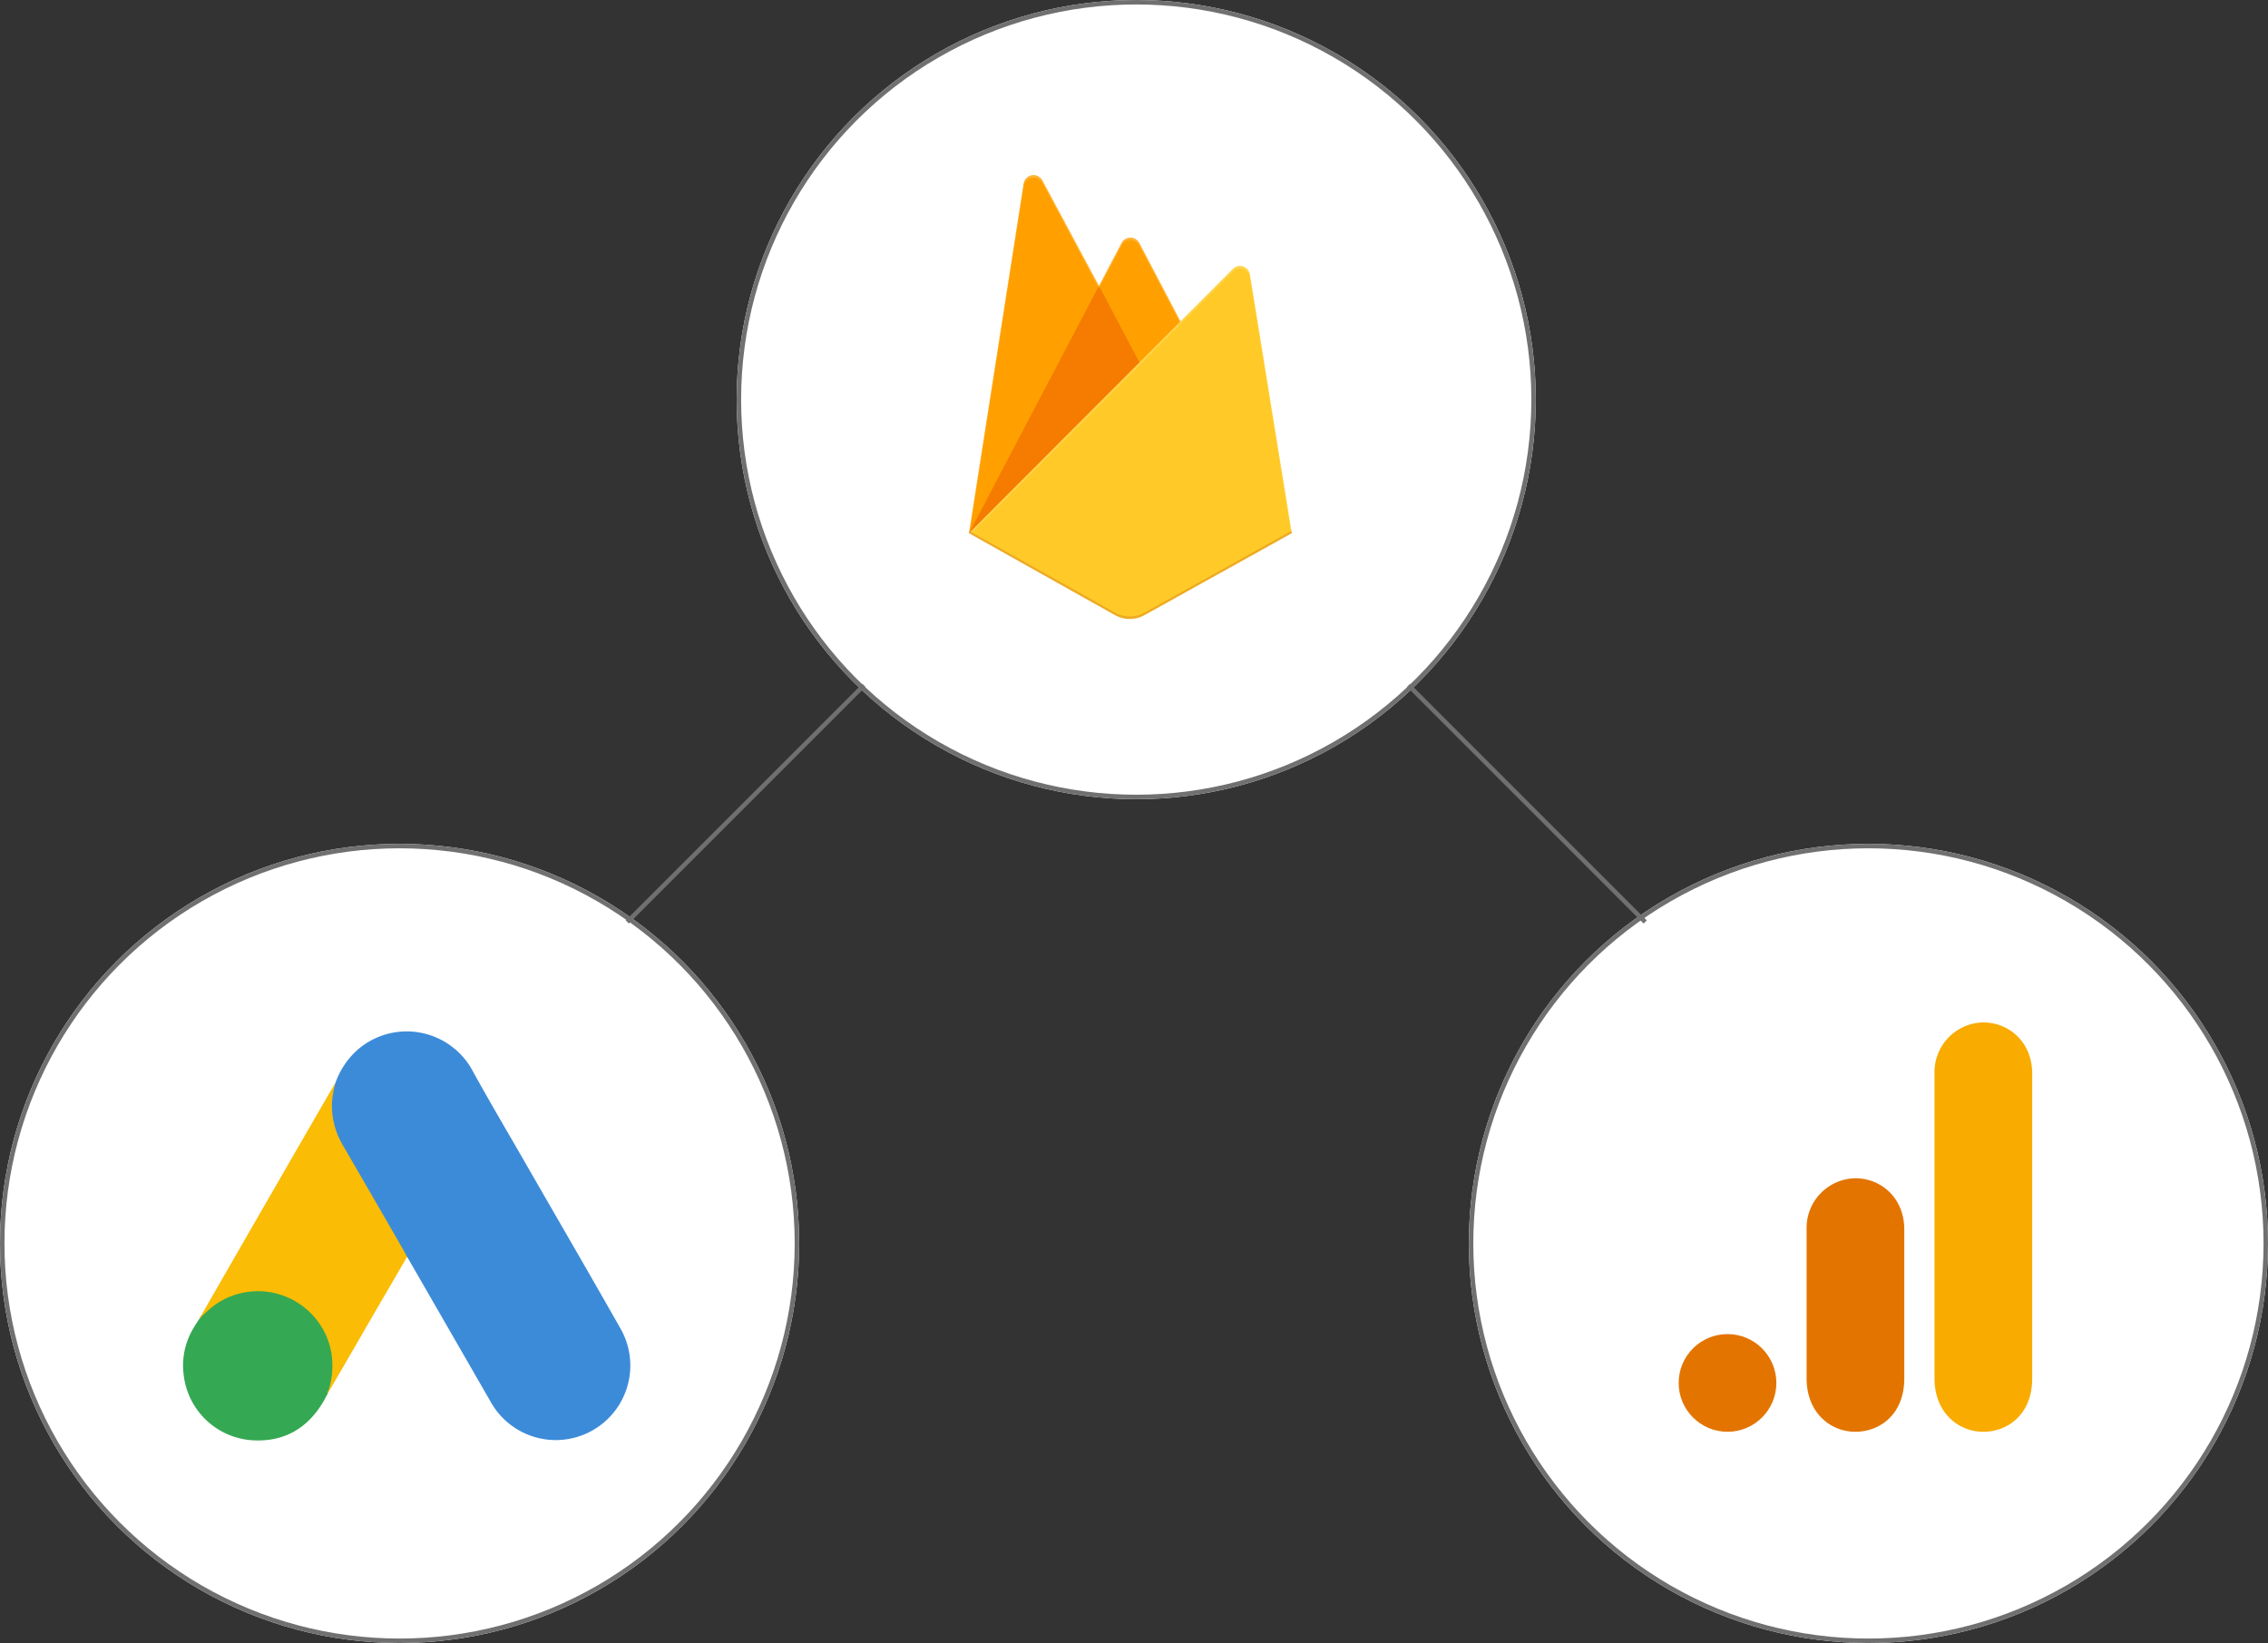 <svg height="368" viewBox="0 0 508 368" width="508" xmlns="http://www.w3.org/2000/svg" xmlns:xlink="http://www.w3.org/1999/xlink"><rect x="0" y="0" width="508" height="368" fill="#333333" stroke="none"/><clipPath id="a"><path d="m0 0h100.268v91.619h-100.268z"/></clipPath><clipPath id="b"><path d="m0 0h72.329v99.389h-72.329z"/></clipPath><clipPath id="c"><path d="m0 0h72.329v80.393h-72.329z"/></clipPath><clipPath id="d"><path d="m0 0h72.297v19.712h-72.297z"/></clipPath><g fill="#fff" stroke="#707070"><circle cx="89.5" cy="278.5" r="89.5" stroke="none"/><circle cx="89.5" cy="278.5" fill="none" r="89"/></g><g clip-path="url(#a)" transform="translate(41 231.001)"><path d="m82.937 11.567a18.131 18.131 0 0 1 4.28-6.784 16.759 16.759 0 0 1 26.37 3.917c4.038 7.35 8.319 14.538 12.478 21.806 6.946 12.074 13.972 24.148 20.837 36.263a16.693 16.693 0 1 1 -29.2 16.193l-18.33-31.82a3.674 3.674 0 0 0 -.444-.646 6.57 6.57 0 0 1 -1.328-1.979c-2.71-4.765-5.5-9.49-8.2-14.217-1.736-3.069-3.554-6.1-5.29-9.167a16.718 16.718 0 0 1 -2.221-8.884 12.381 12.381 0 0 1 1.05-4.684" fill="#3c8bd9" transform="translate(-48.814 -.018)"/><path d="m40.085 28.6a23.219 23.219 0 0 0 -.767 4.442 17.445 17.445 0 0 0 2.423 9.49q6.659 11.468 13.285 22.977c.4.686.727 1.373 1.131 2.019l-7.31 12.559c-3.392 5.855-6.784 11.751-10.217 17.607-.162 0-.2-.081-.242-.2a2.5 2.5 0 0 1 .162-.929 16.253 16.253 0 0 0 -3.877-16.032 15.385 15.385 0 0 0 -9.49-4.886 16.389 16.389 0 0 0 -12.963 3.594c-.686.525-1.131 1.292-1.938 1.7a.283.283 0 0 1 -.283-.2l5.775-10.055q11.994-20.845 24.026-41.642l.283-.444" fill="#fabc04" transform="translate(-5.962 -17.051)"/><path d="m4.2 149.707c.767-.686 1.494-1.413 2.3-2.059a16.691 16.691 0 0 1 26.692 10.136 17.768 17.768 0 0 1 -.646 8.6 4.24 4.24 0 0 1 -.162.686c-.363.646-.686 1.333-1.09 1.979-3.594 5.936-8.884 8.884-15.83 8.44a16.557 16.557 0 0 1 -15.3-14.457 16.153 16.153 0 0 1 2.221-10.742c.4-.727.888-1.373 1.333-2.1s.121-.485.485-.485" fill="#34a852" transform="translate(.003 -85.904)"/><path d="m9.6 157.762c-.162.162-.162.444-.444.485s.121-.444.283-.646l.162.162" fill="#fabc04" transform="translate(-5.4 -93.958)"/><path d="m80.1 199.986c-.162-.283 0-.485.162-.686l.162.162-.323.525" fill="#e1c025" transform="translate(-47.715 -118.819)"/></g><g fill="#fff" stroke="#707070"><circle cx="418.5" cy="278.5" r="89.5" stroke="none"/><circle cx="418.5" cy="278.5" fill="none" r="89"/></g><path d="m47.273 13.849v68.764c0 7.694 5.314 11.982 10.94 11.982 5.209 0 10.94-3.647 10.94-11.982v-68.243c0-7.054-5.209-11.461-10.94-11.461a11.119 11.119 0 0 0 -10.94 10.94z" fill="#f9ab00" transform="translate(386.03 226.091)"/><path d="m27.273 38.213v33.861c0 7.694 5.314 11.982 10.94 11.982 5.209 0 10.94-3.647 10.94-11.982v-33.34c0-7.054-5.209-11.461-10.94-11.461a11.119 11.119 0 0 0 -10.94 10.94z" fill="#e37400" transform="translate(377.379 236.63)"/><ellipse cx="386.94" cy="309.746" fill="#e37400" rx="10.94" ry="10.94"/><g stroke="#707070"><g fill="#fff"><circle cx="254.5" cy="89.5" r="89.5" stroke="none"/><circle cx="254.5" cy="89.5" fill="none" r="89"/></g><g fill="none"><path d="m140.5 206.5 53-53"/><path d="m368.5 206.5-53-53"/></g></g><g clip-path="url(#b)" transform="translate(217.005 39.239)"><path d="m.1 80.173 12.237-78.287a2.254 2.254 0 0 1 4.219-.708l12.656 23.605 5.056-9.6a2.254 2.254 0 0 1 3.993 0l34.139 64.99z" fill="#ffa000" transform="translate(-.068 .014)"/><path d="m42.383 101.825-13.171-24.925-29.112 55.422z" fill="#f57c00" transform="translate(-.068 -52.135)"/><path d="m72.4 122.973-9.375-57.966a2.254 2.254 0 0 0 -3.832-1.224l-59.093 59.19 32.719 18.356a6.763 6.763 0 0 0 6.6 0z" fill="#ffca28" transform="translate(-.068 -42.786)"/><g clip-path="url(#c)" opacity=".2"><path d="m63.025 22.222a2.254 2.254 0 0 0 -3.832-1.222l-11.722 11.752-9.21-17.552a2.254 2.254 0 0 0 -3.993 0l-5.056 9.6-12.656-23.607a2.254 2.254 0 0 0 -4.219.741l-12.237 78.254.322.161 58.771-58.771a2.254 2.254 0 0 1 3.832 1.222l9.307 57.451.1-.064zm-62.796 57.869 12.108-77.61a2.254 2.254 0 0 1 4.219-.741l12.656 23.605 5.056-9.6a2.254 2.254 0 0 1 3.993 0l9.049 17.2z" fill="#fff" transform="translate(-.068 -.001)"/></g><g clip-path="url(#d)" opacity=".2" transform="translate(.032 79.672)"><path d="m39.42 265.692a6.763 6.763 0 0 1 -6.6 0l-32.62-18.26-.1.483 32.686 18.324a6.763 6.763 0 0 0 6.6 0l33.014-18.324-.1-.515z" fill="#a52714" transform="translate(-.1 -247.4)"/></g></g></svg>